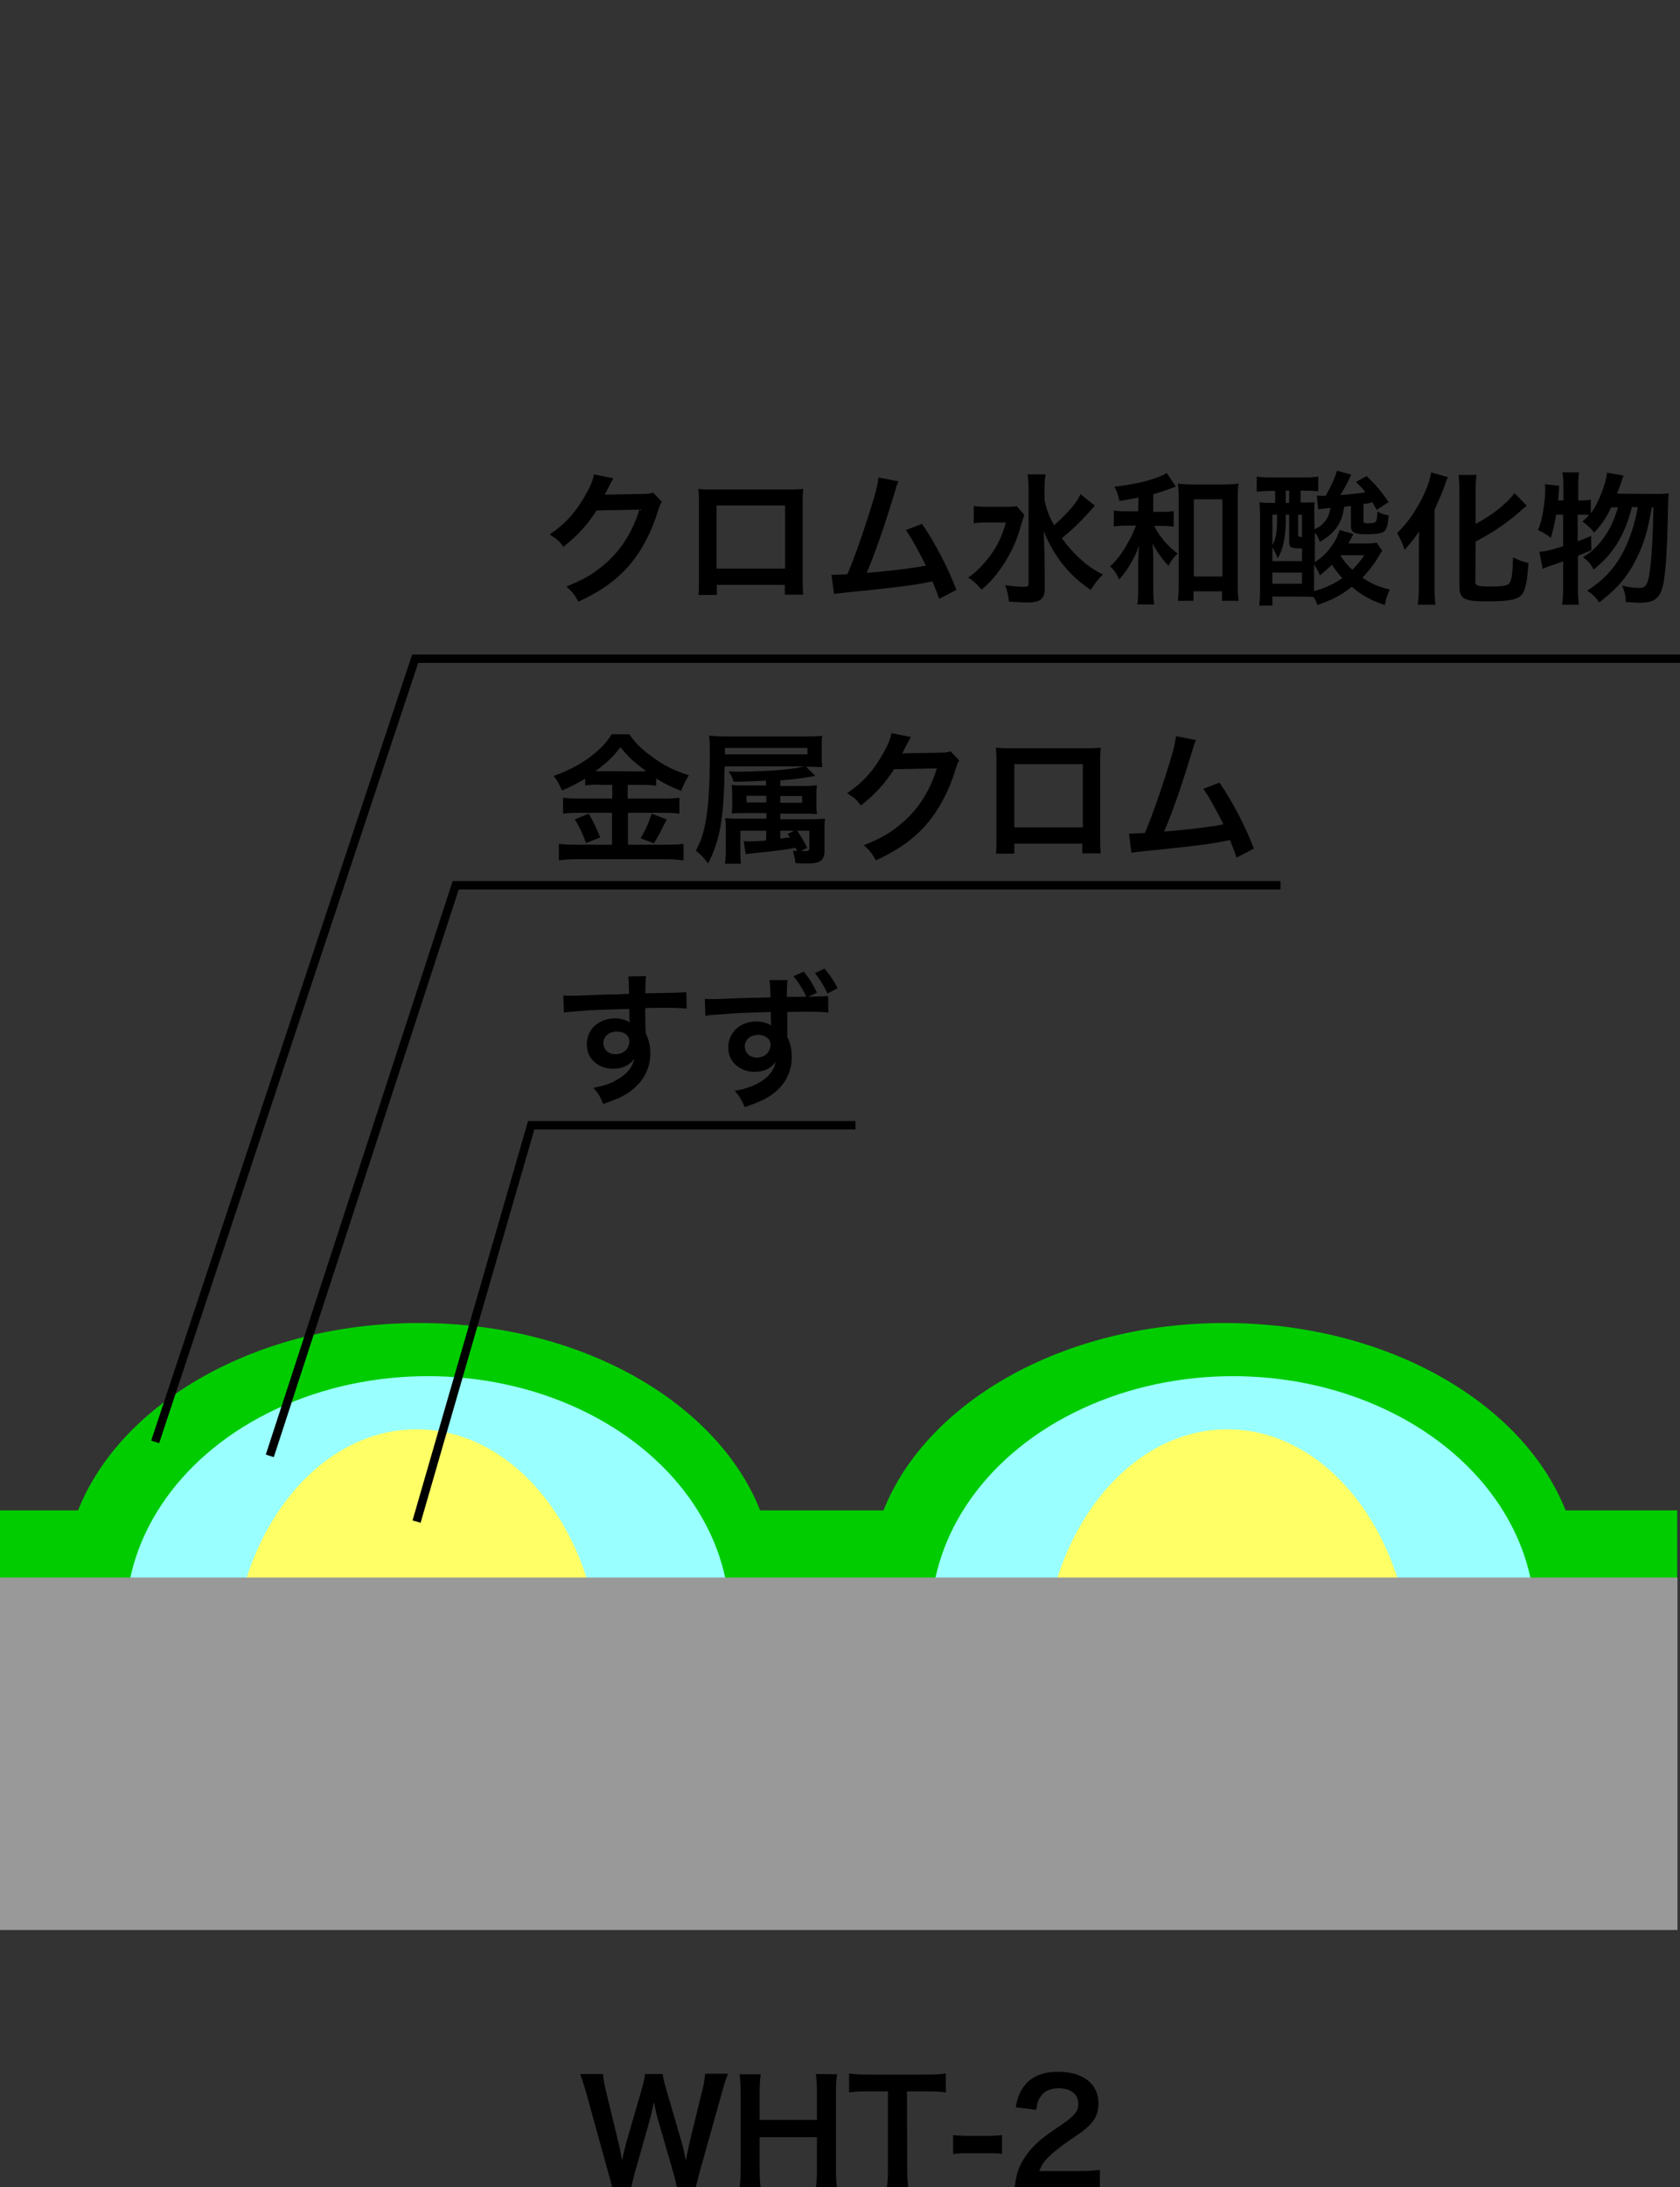 <?xml version="1.0" encoding="utf-8"?>
<!-- Generator: Adobe Illustrator 28.1.0, SVG Export Plug-In . SVG Version: 6.00 Build 0)  -->
<svg version="1.1" id="レイヤー_1" xmlns="http://www.w3.org/2000/svg" xmlns:xlink="http://www.w3.org/1999/xlink" x="0px"
	 y="0px" viewBox="0 0 600.9 782" style="enable-background:new 0 0 600.9 782;" xml:space="preserve">
<rect x="0" y="0" width="600.9" height="782" fill="#333333" stroke="none"/>
<style type="text/css">
	.st0{fill:#00CC00;}
	.st1{fill:#99FFFF;}
	.st2{fill:#FFFF66;}
	.st3{fill:#999999;}
	.st4{fill:none;stroke:#000000;stroke-width:3;stroke-miterlimit:10;}
</style>
<g>
	<path d="M242.1,782.1c-0.2-1.2-0.7-3.4-1.2-5.1l-5.5-19c-0.6-2-1-3.9-1.5-6.5c-0.6,2.9-1.1,4.9-1.5,6.5l-5.4,19
		c-0.6,2.3-1,3.9-1.2,5.1H219c-0.3-1.3-0.3-1.3-1.4-5.2l-8.1-29.3c-0.9-3-1.4-4.5-2-6.1h8.2c0.1,1.7,0.4,3.3,0.9,5.5l4.7,19.4
		c0.4,1.6,0.9,4.2,1.2,6c0.7-3.2,1-4.6,1.4-6l5.7-19.7c0.6-2.1,1-3.8,1.1-5.2h6.3c0.2,1.2,0.6,3.2,1.2,5.1l5.7,19.6
		c0.4,1.3,0.6,2.3,1.4,6.2c0.3-1.2,0.3-1.2,0.6-3c0.2-0.8,0.6-2.8,0.7-3.3l4.7-19.2c0.5-1.9,0.8-4,0.9-5.5h8.2
		c-0.7,1.7-1.2,3.1-2,6.1l-8.2,29.2c-0.4,1.4-0.6,2.3-0.7,2.8c-0.4,1.4-0.4,1.4-0.6,2.5h-6.8V782.1z"/>
	<path d="M299.4,741.6c-0.3,2.1-0.4,3.6-0.4,6.5v27.5c0,3,0.1,4.4,0.4,6.6h-7.6c0.3-2,0.4-3.6,0.4-6.6v-11.5h-20.5v11.5
		c0,3,0.1,4.5,0.4,6.6h-7.6c0.3-1.9,0.4-3.6,0.4-6.6v-27.4c0-3-0.1-4.6-0.4-6.6h7.6c-0.3,2.1-0.4,3.8-0.4,6.5v9.8h20.5v-9.8
		c0-2.9-0.1-4.7-0.4-6.6L299.4,741.6L299.4,741.6z"/>
	<path d="M324.5,775.5c0,2.8,0.1,4.5,0.4,6.6h-7.7c0.3-2.1,0.4-3.9,0.4-6.6v-27.8h-6.9c-3,0-5.2,0.1-7,0.4v-6.8
		c1.8,0.3,4,0.4,6.9,0.4h20.2c3.7,0,5.6-0.1,7.5-0.4v6.8c-1.9-0.3-3.8-0.4-7.5-0.4h-6.4L324.5,775.5L324.5,775.5z"/>
	<path d="M340.9,763.3c1.5,0.2,2.8,0.3,4.8,0.3h7.9c2.1,0,3.4-0.1,4.8-0.3v6.8c-1.7-0.3-2.8-0.3-4.8-0.3h-7.9c-2,0-3.1,0.1-4.8,0.3
		V763.3z"/>
	<path d="M369.5,782.1c-4,0-4.8,0.1-6.6,0.3c0.3-2.9,0.7-4.7,1.3-6.5c1.4-3.7,3.7-7,7-10c1.8-1.6,3.3-2.8,8.4-6.2
		c4.7-3.2,6.1-4.9,6.1-7.5c0-3.5-2.7-5.6-7-5.6c-3,0-5.2,1-6.5,3c-0.9,1.2-1.2,2.3-1.6,4.7l-7.3-0.9c0.7-3.9,1.6-6,3.5-8.2
		c2.5-3,6.6-4.5,11.7-4.5c8.9,0,14.4,4.3,14.4,11.3c0,3.4-1.1,5.8-3.6,8.2c-1.4,1.3-1.9,1.7-8.6,6.3c-2.2,1.6-4.8,3.7-6.1,5.1
		c-1.5,1.6-2.1,2.7-2.9,4.6H386c3.2,0,5.8-0.2,7.4-0.4v6.7c-2.4-0.2-4.4-0.3-7.7-0.3L369.5,782.1L369.5,782.1z"/>
</g>
<g>
	<g>
		<path d="M236.7,179.4c-0.5,0.8-0.7,1.2-1.3,3.1c-2.3,7.7-6,14.6-10.4,19.7c-4.7,5.4-10.3,9.3-18.1,12.9c-1.4-2.5-2.1-3.4-4.3-5.4
			c5.1-2.1,8-3.6,11.2-6c7.3-5.4,12.1-12.4,14.9-21.5l-15.3,0.3c-3.1,4.9-7.1,9.3-11.9,13c-1.5-2.1-2.3-2.8-4.9-4.4
			c5.8-4,9.5-8.1,13.2-14.8c1.6-2.9,2.4-4.9,2.6-6.7l7,1.4c-0.3,0.5-0.3,0.5-0.9,1.6c-0.2,0.3-0.2,0.3-0.7,1.4
			c-0.2,0.3-0.2,0.3-0.7,1.3c-0.3,0.7-0.3,0.7-0.8,1.6c0.7-0.1,1.5-0.1,2.4-0.1l11.2-0.2c2,0,2.5-0.1,3.7-0.5L236.7,179.4z"/>
		<path d="M256.4,209.1v3.6h-6.6c0.2-1.2,0.2-2.4,0.2-4.4v-29.2c0-1.9-0.1-2.9-0.2-4.3c1.2,0.1,2.3,0.2,4.3,0.2H283
			c2.2,0,3.1-0.1,4.3-0.2c-0.1,1.3-0.2,2.3-0.2,4.2v29.2c0,1.9,0.1,3.3,0.2,4.4h-6.6v-3.5H256.4z M280.8,180.7h-24.5v22.6h24.5
			V180.7z"/>
		<path d="M321.4,172.1c-0.6,1.1-0.6,1.2-1.3,3.7c-3.9,12.7-6.8,21.2-10.1,29c8-0.6,16.8-1.7,21.2-2.6c-0.6-1.2-1.2-2.3-2.4-4.6
			c-2.2-4.2-3.2-5.7-4.8-8.1l5.8-2.2c4.7,6.9,9.2,15.5,12.3,23.6l-6.2,3.2c-0.7-2.1-0.7-2.1-2.4-6.3c-0.7,0.2-0.7,0.2-1.8,0.4
			c-5.1,1.1-13.6,2.1-28.8,3.6c-2.9,0.3-3.6,0.4-4.6,0.6l-0.9-6.9c0.7,0,0.7,0,1.3,0c1,0,2.2-0.1,4.4-0.2c2.7-6.4,4.7-12.2,7.4-20.5
			c2.4-7.5,3.4-11.1,3.7-14.1L321.4,172.1z"/>
		<path d="M366.4,184.1c-0.4,1.1-0.4,1.1-1.1,3.4c-1.8,6.2-3.3,9.5-6.5,14.5c-2.4,3.6-4.6,6.2-7.7,8.8c-1.7-1.9-2.6-2.9-4.8-4.3
			c3-2.1,5.1-4.3,7.4-7.2c3-4,4.7-7.5,6.1-12.5h-6.4c-2,0-3.9,0.1-5.1,0.3v-6.2c1.4,0.2,2.7,0.3,5.5,0.3h5.4c2.3,0,3.5-0.1,4.5-0.2
			L366.4,184.1z M391.6,180.8c-0.1,0.1-1,1.1-2.7,3c-2.9,3.2-5.6,5.8-9.1,8.6c1.7,2.4,3.7,4.7,5.8,6.7c2.9,2.7,5.1,4.4,8.9,6.3
			c-1.7,1.7-2.7,2.9-4.4,5.5c-4.2-3-6.1-4.7-8.7-7.6c-3.4-3.9-6-8.3-8.1-13.4c0.2,5.1,0.3,6.3,0.3,8l0.1,12.2c0,2.3-0.4,3.3-1.3,4.1
			s-2.4,1.2-4.9,1.2c-1.9,0-4.6-0.2-6.6-0.3c-0.3-2.4-0.5-3.6-1.4-5.9c2.7,0.4,4.9,0.6,6.6,0.6c1.5,0,1.8-0.2,1.8-1.3V175
			c0-2.1-0.1-3.8-0.4-5.4h6.5c-0.3,1.6-0.4,3.2-0.4,5.4v3.6c0.6,3.3,1.3,5.2,3.4,9.2c4.9-4.3,8-7.9,9.5-11.1L391.6,180.8z"/>
		<path d="M407.2,177.9c-2,0.4-3.3,0.6-6.8,1.2c-0.5-2.2-0.8-3.3-1.8-5.1c7.7-0.8,15.6-2.8,18.7-4.9l3.3,4.9l-0.3,0.1
			c-0.4,0.1-0.4,0.1-1.1,0.4c-0.1,0-0.3,0.1-0.6,0.2c-1.5,0.6-4.7,1.6-6.1,2v6.3h3c2,0,3.2-0.1,4.3-0.3v5.6
			c-1.3-0.2-2.5-0.3-4.3-0.3h-2.6c0.6,1.5,1,2.1,2.1,3.6c1.9,2.6,3.5,4.2,6.2,6.3c-1.5,1.5-1.8,1.9-3.3,4.4c-2.4-2.7-4-4.8-5.7-8.1
			c0.2,1.8,0.3,3.7,0.3,6.5v8.9c0,3.2,0.1,4.7,0.3,6.5h-6c0.3-1.8,0.3-3.3,0.3-6.5v-8.5c0-1.4,0.1-2.4,0.3-6c-1,2.8-1.6,4.1-3.6,7.4
			c-0.9,1.5-1.6,2.4-3.5,4.7c-0.9-2-1.6-3.1-3.2-4.8c2.4-2.1,4.4-4.8,6.4-8.5c1.4-2.5,1.4-2.5,2.8-6h-3.2c-1.9,0-3.3,0.1-4.7,0.3
			v-5.7c1.5,0.3,2.7,0.3,4.8,0.3h3.9L407.2,177.9L407.2,177.9z M426.9,214.8h-5.6c0.2-1.6,0.3-3.7,0.3-6v-30.5
			c0-2.2-0.1-3.9-0.3-5.4c1.6,0.2,2.8,0.3,5,0.3H438c2.1,0,3.5-0.1,5-0.3c-0.2,1.5-0.3,3-0.3,5.4v30c0,2.6,0.1,4.8,0.3,6.5h-5.9
			v-3.4h-10.2V214.8z M427,206.1h10.2v-27.6H427V206.1z"/>
		<path d="M494.4,196.9c-0.6,0.8-0.6,0.8-1.3,2.1c-1.7,2.8-3.7,5.4-5.8,7.5c3.4,2.3,5.5,3.2,9.8,4.3c-1,2-1.2,2.8-1.8,5.5
			c-4.8-1.6-8-3.3-11.8-6.5c-3.9,3.1-7.3,4.8-12.3,6.5c-0.4-1.2-0.6-1.5-1.3-2.8c-1.4-0.2-2.7-0.2-4.7-0.2h-10.1v3.2h-4.7
			c0.2-1.5,0.3-3.7,0.3-6.6v-24c0-2.7-0.1-4.5-0.2-6.3c1.2,0.1,2.1,0.2,4.5,0.2h1.1v-4.3H455c-2.1,0-3.8,0.1-5.5,0.3v-5.4
			c1.5,0.2,3.1,0.3,5.5,0.3h11.1c2.3,0,3.7-0.1,5.4-0.3v5.2c-1.5-0.1-3.1-0.2-5.2-0.2h-1.1v4.3h0.7c1.8,0,3.3-0.1,4.3-0.1
			c-0.1,1.6-0.1,1.7-0.1,1.9v4.3l0.1,3.4c1.7-0.8,2.3-1.2,3.2-2.2c1.3-1.4,2-2.8,2.5-5.4c-2.3,0.2-3.8,0.4-4.4,0.5l-0.5-4.9
			c2,0.1,2,0.1,2.4,0.1c0.2,0,0.4,0,0.8-0.1c2.2-4,3.1-5.9,4-8.9l5.1,1.4c-1.4,3-2.2,4.6-3.9,7.3c3.7-0.3,5.6-0.5,9-1
			c-1-1.3-1.6-1.9-3.4-3.7l3.8-2.1c3.5,3.4,4.9,5,7.9,9.3l-4.3,2.8c-0.7-1.3-1-1.8-1.5-2.7c-1.8,0.4-2.1,0.5-3.2,0.6v6
			c0,0.8,0.2,0.9,1.7,0.9c1.6,0,2.4-0.2,2.7-0.6c0.3-0.5,0.5-1.5,0.6-3.6c1.5,0.8,2.3,1.1,4,1.3c-0.2,3.1-0.6,4.5-1.3,5.5
			c-0.8,1-2.7,1.3-7.2,1.3c-3.8,0-5-0.7-5-3v-7.1c-0.3,0-1.1,0.1-2.4,0.3c-0.5,3.1-0.9,4.2-1.9,6.1c-1.5,2.7-3.4,4.4-6.8,6.4
			c-0.5-1.3-1-2.3-1.8-3.4V201c2.9-2,4.3-3.4,6-5.8c1.2-1.6,1.9-3,2.5-4.7c0.2-0.6,0.2-0.6,0.4-1l4.9,1.4c-0.8,1.6-1.3,2.5-1.8,3.4
			h6.4c1.6,0,2.8-0.1,3.7-0.3L494.4,196.9z M455.1,200.6h10.6v-4.5c-2.4-0.1-2.9-0.1-3.5-0.3c-0.8-0.2-1.1-0.8-1.1-2.4V184h-1.2v1.2
			c0,6.8-0.9,11.1-2.9,14.4c-0.8-2.1-0.9-2.1-1.9-4V200.6z M455.1,195c1.3-2.5,1.7-4.7,1.7-10v-1h-1.7V195z M455.1,208.7h10.6v-4
			h-10.6V208.7z M459.9,179.8h1.2v-4.4h-1.2V179.8z M464.3,190.9c0,0.9,0.2,1.1,1.4,1.1v-8h-1.4V190.9z M470,208.5
			c0,1.1,0,1.7,0,2.8c3.3-0.8,7-2.4,10.1-4.6c-1.6-1.8-2.4-2.9-3.7-4.8c-1.3,1.3-2.1,2-4.3,3.8c-0.5-1.4-1.1-2.4-2.1-3.9V208.5z
			 M479.4,198.5c1.2,2,2.3,3.4,4.3,5.2c1.7-1.7,2.8-3,4.3-5.2H479.4z"/>
		<path d="M507.5,195.7c0-1.8,0-2.3,0.1-5.7c-1.2,1.8-3.3,4.5-5.2,6.6c-1-3-1.2-3.3-2.7-6c3.3-3.3,4.9-5.5,7.1-9.1
			c2.7-4.5,4.6-9.2,5.1-12.6l6,1.7c-0.5,1-0.7,1.6-1.1,2.8c-1.2,3.3-1.4,3.7-3.7,8.9v27.4c0,2.1,0.1,4.4,0.3,6.5h-6.3
			c0.3-2.2,0.4-4.2,0.4-6.6L507.5,195.7L507.5,195.7z M527.7,208c0,1.4,0.9,1.7,5,1.7c4.6,0,6.4-0.3,7.1-1.1
			c0.9-1.2,1.2-3.2,1.4-9.3c2,1,3.7,1.6,5.5,2c-0.4,6.3-1.1,9.7-2.3,11.2c-1.6,1.9-4.4,2.5-12.6,2.5c-8.3,0-9.8-0.9-9.8-5.5v-33.6
			c0-2.5-0.1-4.6-0.3-6.1h6.4c-0.2,1.5-0.3,3.5-0.3,6.1v11.4c5.9-3.1,11.1-7.2,13.9-11l4.4,4.5c-0.4,0.3-0.6,0.5-1.1,0.9
			c-5.6,5-10.3,8.3-17.2,11.9L527.7,208L527.7,208z"/>
		<path d="M592.7,176.6c2.1,0,3.3-0.1,4.2-0.2c-0.2,1.6-0.2,1.6-0.3,6.4c-0.4,17.3-1,25-2.4,28.5c-1.2,3.1-3.4,4.2-7.8,4.2
			c-1.1,0-2.4-0.1-4.9-0.3c0-2.1-0.4-3.8-1.3-5.8c2.6,0.6,4.6,0.8,6.3,0.8c2,0,2.8-1.1,3.4-4.7c0.9-5.5,1.3-13.8,1.5-24.1h-0.6
			c-1.4,8.4-3,13.5-5.5,18.4c-3.1,6.2-6.6,10.4-13.3,15.6c-1.2-1.8-2-2.7-4.3-4.2c6.3-4.1,10.1-8.4,13.2-14.5
			c2.3-4.7,3.8-9.3,4.9-15.4h-2.1c-2.5,10-6.7,16.8-13.7,22.3c-1-1.9-1.9-3-3.8-4.4c2.8-1.7,4.1-2.9,6-5.1c3.1-3.7,5-7.5,6.5-12.7
			h-2.4c-1.7,3.6-3.6,6.4-6.1,9c-1.6-1.9-2.5-2.8-4.2-3.9c1.2-1.1,1.7-1.6,2.4-2.4c-1-0.1-1.7-0.1-2.9-0.1h-1.2v9.5
			c1.8-0.6,2.5-0.9,4.8-1.9l0.1,5.1c-2.4,1-3.1,1.3-4.8,2v11.6c0,2.1,0.1,3.9,0.3,5.9h-6c0.3-1.8,0.4-3.6,0.4-5.9v-9.6
			c-2.1,0.8-3.6,1.3-4.6,1.6c-1.4,0.5-1.7,0.6-2.7,1.1l-1.2-6.1c2.3-0.2,3.6-0.5,8.5-2V184h-2.5c-0.5,2.9-0.9,4.8-1.9,8.3
			c-1.7-1.4-2.7-1.9-4.6-2.8c1-2.3,1.3-3.7,1.9-7.1c0.4-2.5,0.7-5.1,0.7-7.2c0-0.8,0-1.2-0.1-2.1l5.1,0.6c-0.2,3.1-0.3,3.3-0.4,5.2
			h1.9v-5.8c0-1.6-0.1-2.8-0.4-4.2h6c-0.2,1.3-0.3,2.5-0.3,4.2v5.8h1.2c1.6,0,2.4-0.1,3.3-0.3v4.9c1.5-2,2.6-4.2,3.6-6.7
			c1.3-3.2,2-5.8,2.2-7.8l5.9,1c-0.4,1.1-0.4,1.1-1.6,4.6c-0.2,0.5-0.4,1-0.7,1.9L592.7,176.6L592.7,176.6z"/>
	</g>
	<g>
		<path d="M214.3,280.5c-2,0-3.5,0.1-5,0.3v-2.4c-2.9,1.7-4.9,2.8-8.3,4.2c-1.2-2.7-1.6-3.4-3-5.2c9.5-3.3,17.1-8.8,20.8-14.9h6.3
			c2,3,4.2,5.2,7.8,7.8c4.2,3.2,8,5.1,13.5,6.9c-1.2,1.9-2,3.5-2.8,5.6c-4-1.7-5.7-2.5-8.9-4.5v2.6c-1.5-0.2-2.9-0.3-5-0.3h-5.2v4.9
			h12.9c2.6,0,4.2-0.1,5.6-0.3v5.7c-1.4-0.2-3.2-0.3-5.6-0.3h-12.8V302h13.9c2.6,0,4.3-0.1,6-0.3v5.9c-1.9-0.3-4-0.4-6.1-0.4h-32.2
			c-2.3,0-4.2,0.1-6.3,0.4v-5.9c1.8,0.2,3.7,0.3,6.3,0.3h12.7v-11.4h-12c-2.2,0-4,0.1-5.5,0.3v-5.7c1.4,0.2,3,0.3,5.6,0.3h12v-4.9
			h-4.7V280.5z M210.6,290.9c1.7,3.1,2.7,5,4.1,8.5l-5.1,2c-1.1-3.2-2.4-5.9-4-8.5L210.6,290.9z M214.1,275.7l15.8,0.1
			c0.5,0,0.5,0,1.2-0.1c-4-2.9-6.5-5.2-9.2-8.6c-2.6,3.5-4.7,5.5-8.9,8.6H214.1z M238.5,293c-0.7,1.2-0.7,1.2-2.5,4.9
			c-0.2,0.3-0.4,0.7-2.1,3.6l-4.8-1.8c1.6-2.5,2.8-5.2,4-8.8L238.5,293z"/>
		<path d="M274.1,297h-9.3v7.2c0,2.1,0.1,3.2,0.2,4.6h-5.7c0.2-1.6,0.3-3,0.3-5.4v-6.8c0-1.9-0.1-3.1-0.2-4.1
			c1.3,0.1,2.1,0.2,4.6,0.2h10.1v-2h-8.2c-2.3,0-3,0-4.2,0.2c0.1-0.5,0.1-0.5,0.1-1.3c0.1-0.4,0.1-1.1,0.1-2.1V284
			c0-0.9-0.1-2-0.2-3.4c1.3,0.2,1.8,0.2,4.6,0.2h7.7v-1.7c-3.8,0.2-5.6,0.3-11.6,0.4c-0.4-1.5-0.9-2.4-1.8-3.7
			c1.9,0.1,2.9,0.1,3.8,0.1c5.2,0,13.4-0.4,17.4-0.9c2.6-0.3,4.1-0.6,5.9-1h-28.5c-0.3,18.4-1.5,25.9-5.9,34.7
			c-1.6-2.1-2.7-3.2-4.4-4.6c1.7-3.3,2.6-5.7,3.3-9.4c1.2-5.7,1.7-13.7,1.7-26.3c0-2.3-0.1-3.6-0.3-5.4c1.9,0.2,3.8,0.3,6.7,0.3
			h27.9c2.7,0,4.2-0.1,5.9-0.2c-0.2,1.3-0.2,2.2-0.2,3.9v3.2c0,1.7,0,2,0.2,4.1c-1.8-0.1-3.3-0.2-5.8-0.2l3.3,3.3
			c-5.8,1-7.4,1.2-12.5,1.6v2h8.7c2,0,3.2-0.1,4.4-0.2c-0.2,1.9-0.2,1.9-0.2,3.6v3.3c0,1.5,0,1.5,0.2,3.4c-1.5-0.2-1.8-0.2-4.2-0.2
			h-8.9v2h11c2.4,0,3.6-0.1,5-0.2c-0.2,1.3-0.2,2.4-0.2,4.5v7.1c0,1.9-0.6,3.1-1.8,3.7c-0.9,0.5-2.1,0.7-4.6,0.7c-1.1,0-1.8,0-4-0.1
			c-0.2-1.8-0.4-2.8-0.9-4.5c0.7,0.1,1,0.2,1.5,0.2c-0.2-0.5-0.3-0.7-0.6-1.2c-5.1,0.9-5.8,1-16.6,2.1c-0.6,0.1-0.8,0.1-1.2,0.2
			l-0.7-4.7c1,0.1,1.5,0.1,2.6,0.1c1.4,0,2.7-0.1,5.4-0.3L274.1,297L274.1,297z M288.8,269.7v-2.3h-29.5v2.3H288.8z M267,284.5v2.4
			h7.1v-2.4H267z M279.1,287h7.8v-2.4h-7.8V287z M279.1,299.8c1.8-0.2,2.3-0.3,3.5-0.4c-0.4-0.5-0.5-0.7-0.9-1.2l2.4-1.2h-5V299.8z
			 M285.1,297c1.3,1.8,2.6,4,3.6,6.1l-2.1,1.1c0.8,0.1,1.2,0.1,1.6,0.1c1,0,1.3-0.3,1.3-1.1V297H285.1z"/>
		<path d="M343.1,271.9c-0.5,0.8-0.7,1.2-1.3,3.1c-2.3,7.7-6,14.6-10.4,19.7c-4.7,5.4-10.3,9.3-18.1,12.9c-1.4-2.5-2.1-3.4-4.3-5.4
			c5.1-2.1,8-3.6,11.2-6c7.3-5.4,12.1-12.4,14.9-21.5l-15.3,0.3c-3.1,4.9-7.1,9.3-11.9,13c-1.5-2.1-2.3-2.8-4.9-4.4
			c5.8-4,9.5-8.1,13.2-14.8c1.6-2.9,2.4-4.9,2.6-6.7l7,1.4c-0.3,0.5-0.3,0.5-0.9,1.6c-0.2,0.3-0.2,0.3-0.7,1.4
			c-0.2,0.3-0.2,0.3-0.7,1.3c-0.3,0.7-0.3,0.7-0.8,1.6c0.7-0.1,1.5-0.1,2.4-0.1l11.2-0.2c2,0,2.5-0.1,3.7-0.5L343.1,271.9z"/>
		<path d="M362.8,301.6v3.6h-6.6c0.2-1.2,0.2-2.4,0.2-4.4v-29.2c0-1.9-0.1-2.9-0.2-4.3c1.2,0.1,2.3,0.2,4.3,0.2h28.9
			c2.2,0,3.1-0.1,4.3-0.2c-0.1,1.3-0.2,2.3-0.2,4.2v29.2c0,1.9,0.1,3.3,0.2,4.4h-6.6v-3.5L362.8,301.6L362.8,301.6z M387.3,273.2
			h-24.5v22.6h24.5V273.2z"/>
		<path d="M427.8,264.6c-0.6,1.1-0.6,1.2-1.3,3.7c-3.9,12.7-6.8,21.2-10.1,29c8-0.6,16.8-1.7,21.2-2.6c-0.6-1.2-1.2-2.3-2.4-4.6
			c-2.2-4.2-3.2-5.7-4.8-8.1l5.8-2.2c4.7,6.9,9.2,15.5,12.3,23.6l-6.2,3.2c-0.7-2.1-0.7-2.1-2.4-6.3c-0.7,0.2-0.7,0.2-1.8,0.4
			c-5.1,1.1-13.6,2.1-28.8,3.6c-2.9,0.3-3.6,0.4-4.6,0.6l-0.9-6.9c0.7,0,0.7,0,1.3,0c1,0,2.2-0.1,4.4-0.2c2.7-6.4,4.7-12.2,7.4-20.5
			c2.4-7.5,3.4-11.1,3.7-14.1L427.8,264.6z"/>
	</g>
	<g>
		<path d="M230.9,368.3c0,0.2,0.1,0.6,0.1,1.2c1.1,2.3,1.6,4.4,1.6,7.2c0,5.6-2.7,10.3-7.6,13.8c-2.1,1.5-4.5,2.5-9.2,4.2
			c-1.4-3.2-1.9-3.9-3.6-5.8c4.2-0.8,6.3-1.5,8.7-3c3.5-2,5.5-4.6,5.9-7.4c-1.5,2.3-4.1,3.6-7.5,3.6c-2.3,0-4.2-0.6-5.9-1.8
			c-2.4-1.7-3.5-4-3.5-6.9c0-5.4,4.2-9.3,10.1-9.3c2.2,0,4.1,0.6,5.3,1.5c-0.1-0.3-0.1-0.3-0.1-0.6c-0.1-0.1-0.1-3-0.1-4.3
			c-7.3,0.2-12.1,0.4-14.3,0.5c-7.7,0.6-7.7,0.6-9.1,0.8l-0.2-6.1c1.1,0.1,1.6,0.1,2.5,0.1c1.3,0,2.1,0,8.7-0.3
			c3.3-0.1,3.8-0.1,8-0.2c1.7-0.1,1.7-0.1,4.3-0.2c-0.1-4.8-0.1-4.8-0.3-6.2l6.4-0.1c-0.2,1.6-0.2,1.7-0.3,6.1
			c8.9-0.1,12.8-0.2,14.7-0.4l0.1,5.9c-1.9-0.2-4.3-0.3-8.6-0.3c-1.2,0-2.1,0-6.2,0.1v3.3L230.9,368.3z M220.5,368.8
			c-2.6,0-4.7,1.8-4.7,4.1c0,2.3,1.8,4,4.3,4c2.9,0,5-1.9,5-4.6C225.1,370.2,223.3,368.8,220.5,368.8z"/>
		<path d="M281.7,350.4c-0.2,1.5-0.2,1.9-0.3,6c2.2,0,4.6,0,7-0.1c-1.4-2.9-2.7-5-4.6-7.3l3.7-1.6c1.9,2.3,3.3,4.5,4.7,7.5l-3.2,1.5
			c1.1-0.1,1.2-0.1,2.3-0.1c2.8-0.1,3.5-0.1,4.9-0.2l0.1,5.9c-1.8-0.2-4.6-0.3-8.5-0.3c-1,0-1,0-6.2,0.1v8.9
			c1.1,2.3,1.6,4.4,1.6,7.2c0,5.6-2.6,10.4-7.6,13.8c-2.1,1.4-4.5,2.5-9.2,4.1c-1.4-3-2-4-3.6-5.8c8.3-1.4,13.8-5.3,14.6-10.4
			c-1.5,2.3-4.1,3.6-7.5,3.6c-2.3,0-4.1-0.6-5.9-1.8c-2.4-1.7-3.5-4-3.5-6.9c0-5.4,4.2-9.3,10.1-9.3c2.2,0,4.1,0.6,5.3,1.5
			c-0.1-0.2-0.1-0.3-0.1-0.3v-0.3c-0.1-1.4-0.1-2.8-0.1-4.3c-6.2,0.2-10.5,0.3-13,0.5c-8.6,0.6-9,0.6-10.4,0.9l-0.2-6.1
			c1.1,0.1,1.6,0.1,2.5,0.1c1.3,0,2.1,0,8.7-0.3c2.4-0.1,6.6-0.2,12.3-0.3l-0.1-3.2c-0.1-1.6-0.1-1.9-0.3-3L281.7,350.4L281.7,350.4
			z M266.4,374.1c0,2.3,1.8,4,4.3,4c2.8,0,4.9-1.9,4.9-4.6c0-1-0.3-1.7-1-2.3c-0.9-0.8-2.1-1.2-3.3-1.2
			C268.5,369.9,266.4,371.7,266.4,374.1z M296,355.2c-1.5-3.1-2.8-5.1-4.5-7.3l3.4-1.6c1.9,2.2,3.4,4.4,4.7,7L296,355.2z"/>
	</g>
	<path class="st0" d="M560,540c-15.4-38.7-64.1-67-122-67s-106.6,28.3-122,67h-44.1c-15.4-38.7-64.1-67-122-67s-106.6,28.3-122,67
		h-28v134h600V540H560z"/>
	<g>
		<ellipse class="st1" cx="153" cy="579" rx="108" ry="87"/>
		<ellipse class="st1" cx="441" cy="579" rx="108" ry="87"/>
	</g>
	<ellipse class="st2" cx="149" cy="598" rx="66" ry="87"/>
	<ellipse class="st2" cx="439" cy="598" rx="66" ry="87"/>
	<rect y="564" class="st3" width="600" height="126"/>
	<polyline class="st4" points="149,544 190,402.3 306,402.3 	"/>
	<polyline class="st4" points="96.5,520.5 163,316.5 458,316.5 	"/>
	<polyline class="st4" points="55.5,515.5 148.5,235.5 601,235.5 	"/>
</g>
</svg>

